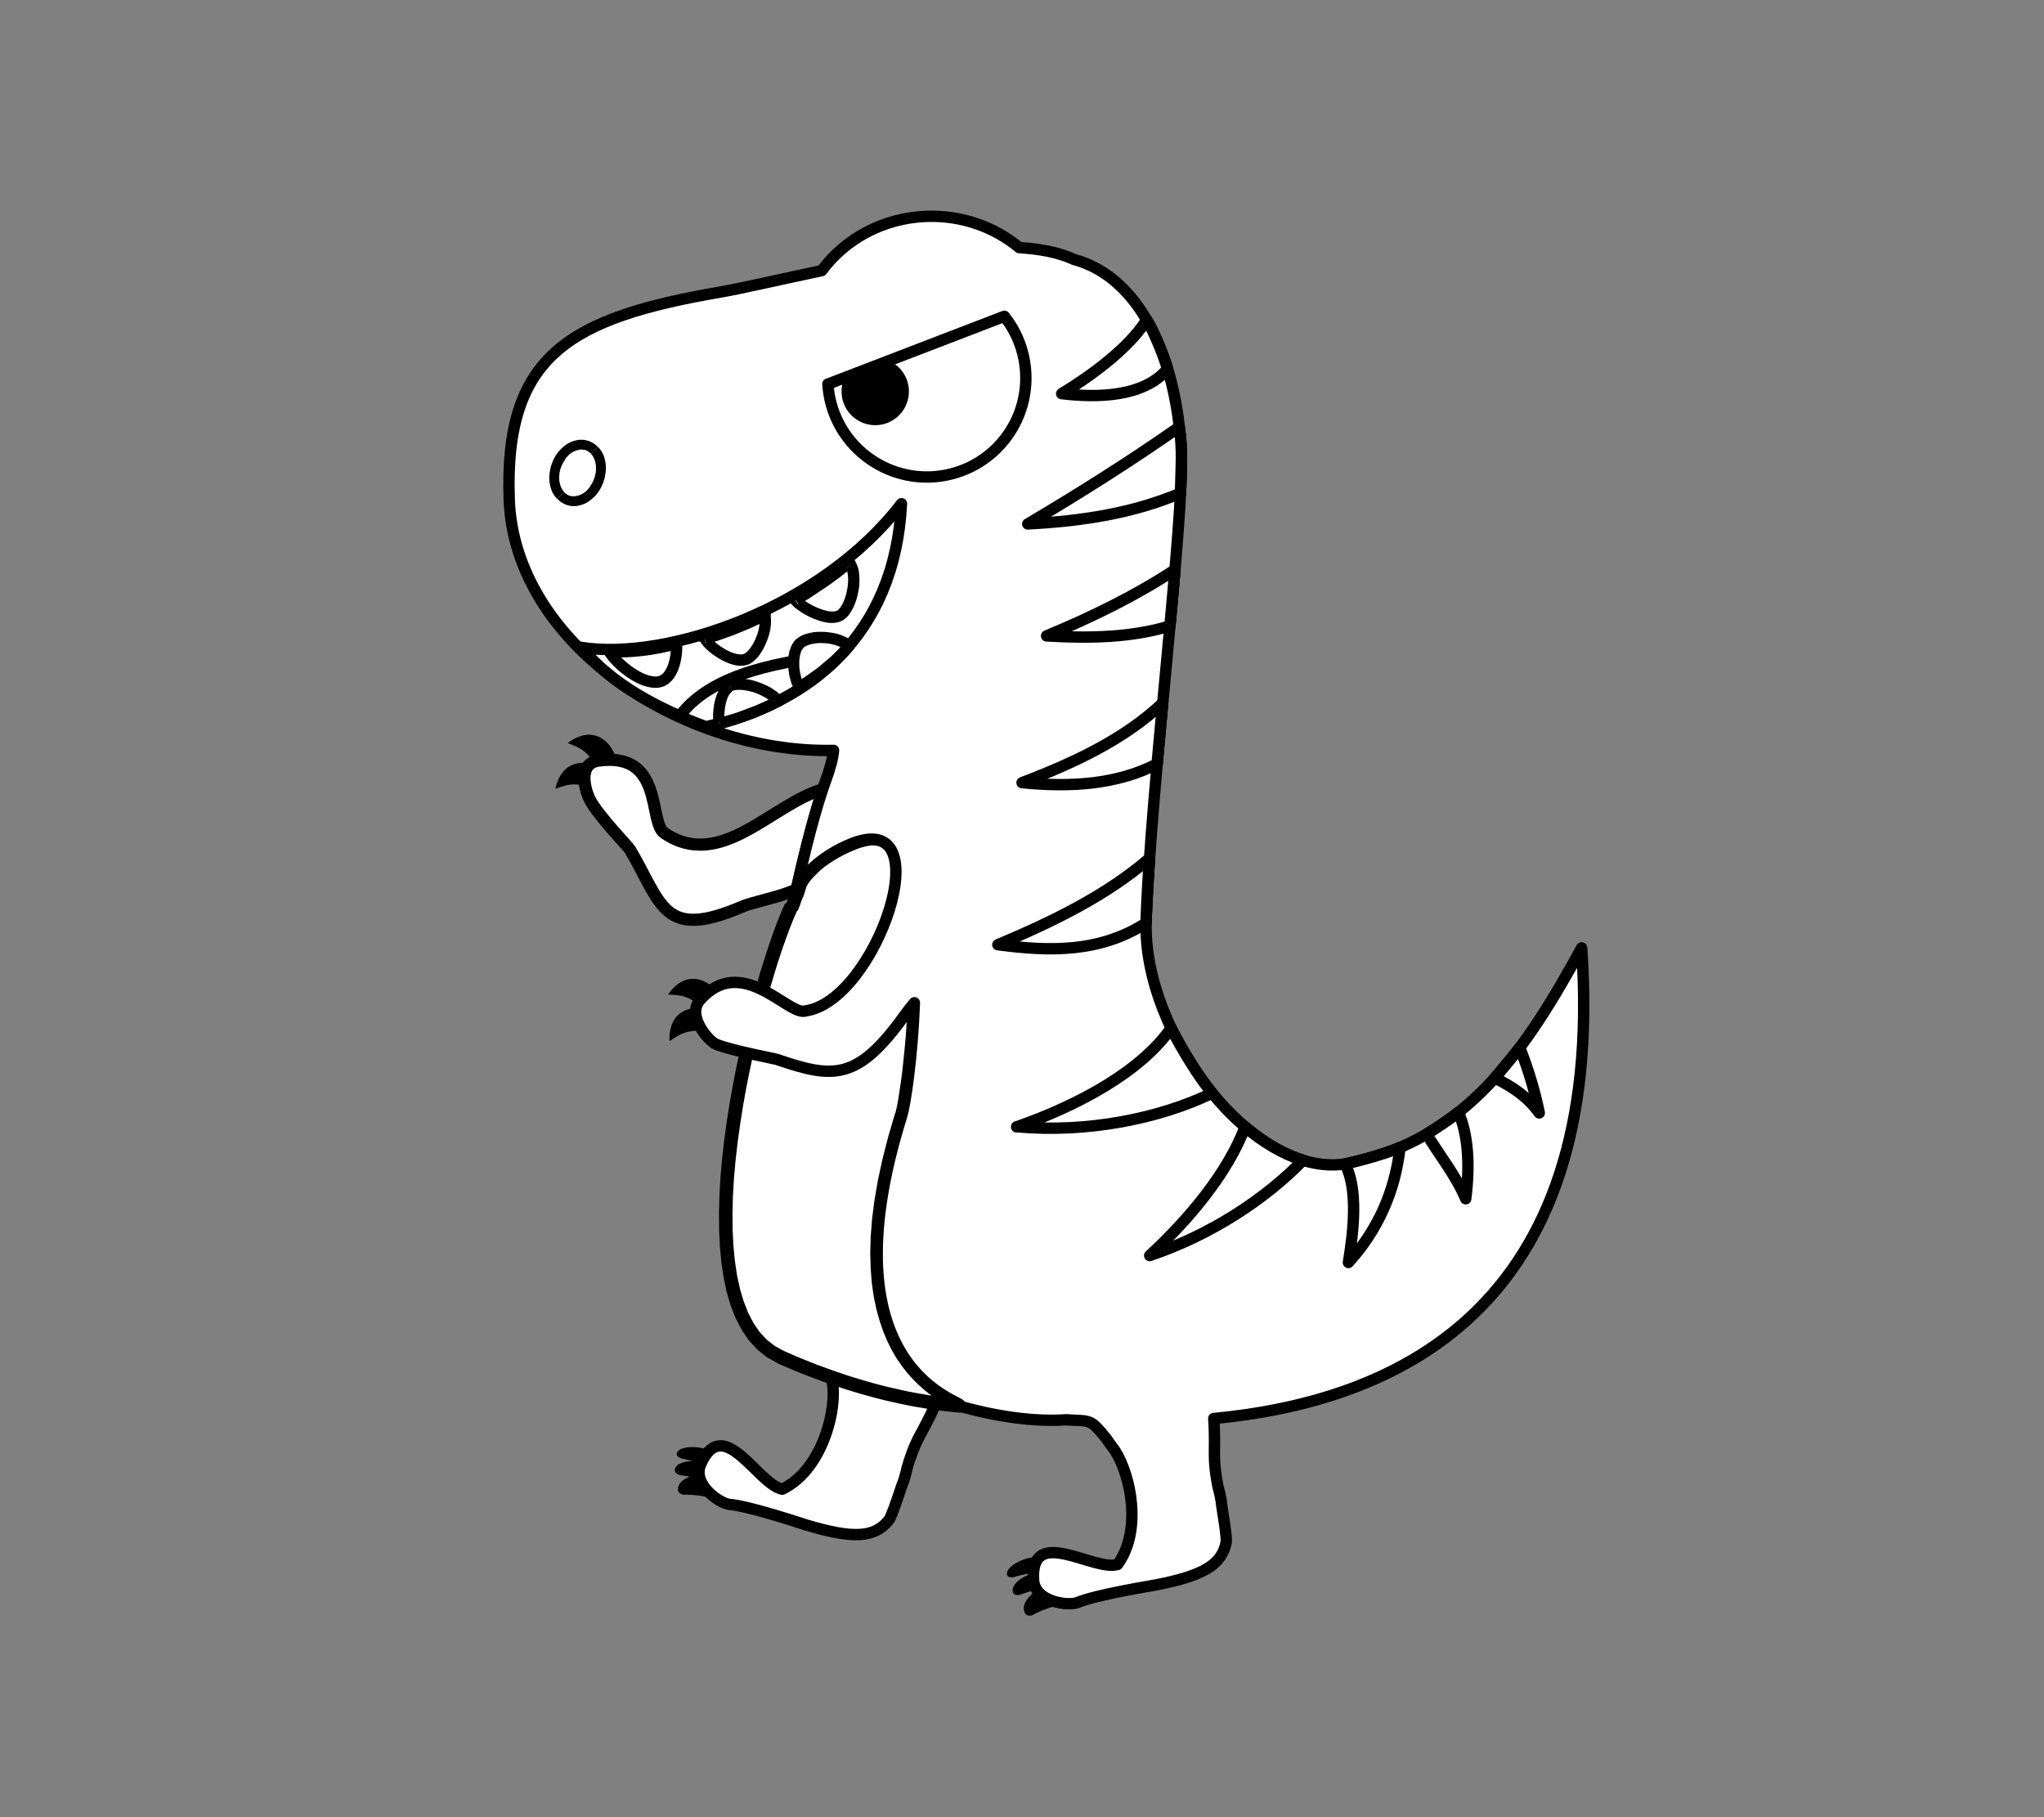 <?xml version="1.0" encoding="UTF-8" standalone="no"?>
<!-- Creator: CorelDRAW 2018 (64 位元) -->

<svg
   xmlns:dc="http://purl.org/dc/elements/1.1/"
   xmlns:cc="http://creativecommons.org/ns#"
   xmlns:rdf="http://www.w3.org/1999/02/22-rdf-syntax-ns#"
   xmlns:svg="http://www.w3.org/2000/svg"
   xmlns="http://www.w3.org/2000/svg"
   xmlns:sodipodi="http://sodipodi.sourceforge.net/DTD/sodipodi-0.dtd"
   xmlns:inkscape="http://www.inkscape.org/namespaces/inkscape"
   xml:space="preserve"
   width="180mm"
   height="160mm"
   version="1.1"
   style="shape-rendering:geometricPrecision; text-rendering:geometricPrecision; image-rendering:optimizeQuality; fill-rule:evenodd; clip-rule:evenodd"
   viewBox="0 0 18000 16000"
   id="svg31"
   sodipodi:docname="45a.svg"
   inkscape:version="0.92.4 (5da689c313, 2019-01-14)"><rect x="0" y="0" width="18000" height="16000" fill="#808080" stroke="none"/><sodipodi:namedview
   pagecolor="#ffffff"
   bordercolor="#666666"
   borderopacity="1"
   objecttolerance="10"
   gridtolerance="10"
   guidetolerance="10"
   inkscape:pageopacity="0"
   inkscape:pageshadow="2"
   inkscape:window-width="1920"
   inkscape:window-height="1001"
   id="namedview33"
   showgrid="false"
   inkscape:zoom="0.54844685"
   inkscape:cx="259.32459"
   inkscape:cy="188.61064"
   inkscape:window-x="-9"
   inkscape:window-y="-9"
   inkscape:window-maximized="1"
   inkscape:current-layer="svg31" />
 <defs
   id="defs4">
  <style
   type="text/css"
   id="style2">
   <![CDATA[
    .str4 {stroke:black;stroke-width:100.03;stroke-linecap:round;stroke-linejoin:round;stroke-miterlimit:22.926}
    .str0 {stroke:black;stroke-width:100.04;stroke-linecap:round;stroke-linejoin:round;stroke-miterlimit:22.926}
    .str1 {stroke:black;stroke-width:100.04;stroke-linecap:round;stroke-linejoin:round;stroke-miterlimit:22.926}
    .str5 {stroke:black;stroke-width:100.04;stroke-linecap:round;stroke-linejoin:round;stroke-miterlimit:22.926}
    .str6 {stroke:black;stroke-width:100.04;stroke-linecap:round;stroke-linejoin:round;stroke-miterlimit:22.926}
    .str2 {stroke:black;stroke-width:100.67;stroke-linecap:round;stroke-linejoin:round;stroke-miterlimit:22.926}
    .str3 {stroke:black;stroke-width:95.64;stroke-linecap:round;stroke-linejoin:round;stroke-miterlimit:22.926}
    .fil0 {fill:none;fill-rule:nonzero}
    .fil2 {fill:black}
    .fil1 {fill:white;fill-rule:nonzero}
   ]]>
  </style>
 
  
  
  
  
  
  
  
  
  
  
  
  
  
  
  
  
  
  
 </defs>
 
<path
   style="clip-rule:evenodd;fill:#ffffff;fill-rule:nonzero;stroke:#000000;stroke-width:107.06;stroke-linecap:round;stroke-linejoin:round;stroke-miterlimit:22.926;image-rendering:optimizeQuality;shape-rendering:geometricPrecision;text-rendering:geometricPrecision"
   inkscape:connector-curvature="0"
   d="m 7255.5,6947.033 c -452.999,124 -907,728 -1406,387 -141,-97 -1,-716 -578,-637 -192,26 -115,270 -78,342 74,145 340,415 356,444 281,478 289,801 990.001,498 86,-37 359,-90 477,-152 84,-377 170,-687 238,-881 z"
   class="fil0 str0"
   id="path7" /><path
   id="path9"
   class="fil1"
   d="m 4999.5,6542.033 c 217,-164 386,-24 431,151 -46,-6 -99,-5 -159,3 -17,2 -32,6 -45,12 -11,-16 -23,-31 -36,-47 -62,-72 -112,-86 -191,-119 z"
   inkscape:connector-curvature="0"
   style="clip-rule:evenodd;fill:#000000;fill-rule:evenodd;stroke-width:1;image-rendering:optimizeQuality;shape-rendering:geometricPrecision;text-rendering:geometricPrecision" /><path
   id="path11"
   class="fil1"
   d="m 4890.5,6945.033 c 44,-200 180,-251 307,-220 -55,43 -57,123 -43,194 -13,-3 -27,-6 -41,-8 -94,-14 -142,7 -223,34 z"
   inkscape:connector-curvature="0"
   style="clip-rule:evenodd;fill:#000000;fill-rule:evenodd;stroke-width:1;image-rendering:optimizeQuality;shape-rendering:geometricPrecision;text-rendering:geometricPrecision" /><path
   style="clip-rule:evenodd;fill:#000000;fill-rule:evenodd;stroke-width:1;image-rendering:optimizeQuality;shape-rendering:geometricPrecision;text-rendering:geometricPrecision"
   inkscape:connector-curvature="0"
   d="m 5883.5,8756.033 c 155,-223 359,-142 457,10 -45,9 -95,26 -150,52 -15,7 -28,16 -39,25 -15,-12 -31,-23 -48,-33 -82,-49 -134,-47 -219,-54 z"
   class="fil1"
   id="path14" /><path
   style="clip-rule:evenodd;fill:#000000;fill-rule:evenodd;stroke-width:1;image-rendering:optimizeQuality;shape-rendering:geometricPrecision;text-rendering:geometricPrecision"
   inkscape:connector-curvature="0"
   d="m 5895.5,9166.033 c -8,-205 110,-289 242,-290 -42,56 -24,134 7,199 -14,0 -28,1 -42,3 -95,10 -135,43 -207,89 z"
   class="fil1"
   id="path16" /><path
   id="path18"
   class="fil1"
   d="m 6157.5,12987.034 c -60,2 -117,22 -156,57 -27,24 -64,103 19,117 53,-3 236,5 359,74 h 5 c -83,-32 -211,-132.001 -227,-248 z"
   inkscape:connector-curvature="0"
   style="clip-rule:evenodd;fill:#000000;fill-rule:evenodd;stroke-width:1;image-rendering:optimizeQuality;shape-rendering:geometricPrecision;text-rendering:geometricPrecision" /><path
   id="path20"
   class="fil1"
   d="m 6249.5,12771.034 c -84,-34 -180,-39 -245,-16 -32,11 -84,59 -2,87 29,5 96,21 170,46 24,-54.001 50,-92.001 77,-117 z"
   inkscape:connector-curvature="0"
   style="clip-rule:evenodd;fill:#000000;fill-rule:evenodd;stroke-width:1;image-rendering:optimizeQuality;shape-rendering:geometricPrecision;text-rendering:geometricPrecision" /><path
   id="path22"
   class="fil1"
   d="m 6178.5,12875.034 c -75,-18 -151,-11 -201,17 -28,16 -68,74 13,97 30,3 99,14 175,35 -14,-42 -16,-86 4,-131 3,-6.001 6,-12 8,-18 z"
   inkscape:connector-curvature="0"
   style="clip-rule:evenodd;fill:#000000;fill-rule:evenodd;stroke-width:1;image-rendering:optimizeQuality;shape-rendering:geometricPrecision;text-rendering:geometricPrecision" /><path
   style="clip-rule:evenodd;fill:#ffffff;fill-rule:nonzero;stroke:#000000;stroke-width:100.03;stroke-linecap:round;stroke-linejoin:round;stroke-miterlimit:22.926;image-rendering:optimizeQuality;shape-rendering:geometricPrecision;text-rendering:geometricPrecision"
   inkscape:connector-curvature="0"
   d="m 7317.501,12087.033 c 5,42 11,83.001 18,124.001 23,262 -115,740 -446,901 -218,-43 -520.001,-671 -719.001,-219 -77,175 166,345 254.001,353 178,15 647,173 681,183 404,120 594,113 720,-43 v 0 c 24,-22 101,-262 115,-302.001 19,-44.999 35,-98.999 49,-163.999 25,-84 57,-182 115,-288 73,-134 121,-233 150,-311 -329,-108 -668,-258.001 -994,-439 23,64 43,134 57,204.999 z"
   class="fil0 str1"
   id="path25" /><path
   id="path27"
   class="fil0 str2"
   d="m 7940.501,9824.033 c -708,2259.001 558,2509.001 517,2552.001 -492,-41 -1031,-183 -1583,-428 -980.001,-436.001 -218,-3294.001 93,-3961.001 18,-39 50,-121 73,-186 42,-117 220,-273 450,-368 166,-68 289,-74 375,47 337,473 143,2126 74,2345 z"
   inkscape:connector-curvature="0"
   style="clip-rule:evenodd;fill:#ffffff;fill-rule:nonzero;stroke:#000000;stroke-width:20;stroke-linecap:round;stroke-linejoin:round;stroke-miterlimit:22.926;image-rendering:optimizeQuality;shape-rendering:geometricPrecision;text-rendering:geometricPrecision" /><path
   id="_1"
   class="fil2 str2"
   d="m 8453.501,12426.034 8,-100.001 -41,15 -6,57 7,8 -9,-4.999 -18,-10 -25,-13 -30,-16.001 -34,-19.999 -38,-23 -41,-27.001 -44,-32 -45,-36.999 -47,-42 -47,-47 -47,-53 -46,-59 -45,-65.001 -42,-72 -40,-78.999 -36,-86.001 -32,-93.999 -28,-101.001 -23,-108.999 -17,-118.001 -10,-127 -4,-135.999 4,-145.001 12,-155 21,-164 30,-175 40,-185 50,-196 61,-208 96,30 -60,204 -49,193 -39,181 -29,171.001 -20,159.999 -12,150 -4,140 3,130.001 10,121 16,112 21,102.999 26,95 30,87 34,80 37,73.001 39,66 41,60 42,53.999 43,48 43,43 42,38 41,33.001 40,29 38,24.999 35,21 32,18.001 28,15 24,12.999 20,11 18,11 21,20.001 -6,66 -41,14.999 z m 41,-15 c -19,20 -51,20.999 -71,2 -20,-19 -21,-51 -2.001,-71 z m -1640,-417 41,-92.001 v 0 l 51,23 51,22 51,21 51,21 51,20.001 51,19.999 51,19 51,18.001 50,17.999 50,17 50,17 50,16.001 50,15 50,15 49,13.999 49,14 49,13 49,12.001 49,12 49,11 48,11 48,10 48,9 48,8.999 47,8.001 47,8 47,7 47,6 46,6 46,5 46,4.999 46,4 -8,100.001 -47,-4 -47,-5.001 -47,-4.999 -48,-6 -48,-7 -48,-7.001 -48,-7.999 -49,-8 -49,-9 -49,-10 -49,-10.001 -49,-10.999 -50,-11 -50,-12.001 -50,-12.999 -50,-13 -50,-14.001 -50,-13.999 -51,-15 -51,-16 -51,-16.001 -51,-17 -51,-17 -51,-17.999 -51,-19 -52.001,-19 -51.999,-20.001 -52,-20 -52,-21 -52,-21.999 -52,-22.001 -52,-23 z m 68,-4028.001 91,42 v 0 l -30,67 -32,80 -34,91 -36,101 -37,111 -37,120 -38,127 -37,134 -37,140 -36,146 -35,150 -33,153 -31,156 -28,158 -25,159 -22,159 -18,158 -14,157 -9.001,154 -4,151 1.001,146 7,141.001 13,134.999 19,128.001 26,119.999 33,111.001 40,101.999 47,91 55,80.001 63,68 71,55.999 79,44 -41,92.001 -94,-52.001 -83,-65.999 -73,-79 -62,-91 -53,-101 -44,-111.001 -35,-119 -27,-127 -20,-134 -13,-140 -7,-145 -1,-150 3.999,-154 9.001,-157 14,-159 18,-161 22,-161 25,-161 28,-160 31,-158 33,-155 35,-152 36,-147 37,-142 38,-136 38,-129 38,-121 37,-113 36,-103 35,-93 33,-82 31,-71 z m 71,-182 95,34 v 0 l -2.001,6 -2,6 -2,6 -2,6 -2.001,6 -2,7 -2,7 -2,7 -2,7 -3,7 -3,7 -3,7 -3,7 -3,7 -3,7 -3,6 -2,6 -2,6 -2,6 -2,6 -2,6 -2,6 -2,6 -2,6 -2,5 -2,5 -2,5 -1.999,5 -2,5 -2,5 -2,4 -2,4 -91,-42 2,-3 2,-4 1.999,-4 2,-4 2,-4 2,-5 2,-5 2,-5 2,-5 2,-5 2,-6 2,-6 2,-6 2,-6 2,-6 2,-6 2,-6 2,-6 2,-6 2,-6 2,-6 2,-6 2,-6 2,-6 2,-7 2,-6 2,-6 2,-6 2,-6 2,-6 2,-6 2,-6 z m 477.999,-397 38.001,93 v 0 l -21.001,9 -19.999,9 -20,9 -20,10 -19,10 -19,10 -18,10 -18,11 -18,11 -17,11 -17,11 -16,11 -16,11 -15.001,11 -14.999,12 -14,12 -14,12 -13,12 -12,12 -12,12 -11.001,11 -10.999,11 -10,11 -9,11 -9,11 -8,11 -7,10 -6,10 -6,10 -5,9 -4,9 -3,9 -95,-34 5,-14 6,-14 7,-14 8,-13 8,-13 9,-13 10,-13 10,-13 11,-13 12,-13 12,-13 13,-13 14,-13 13.999,-13 15,-13 15.001,-13 16,-13 16,-13 17,-13 17,-13 18,-12 18,-12 19,-12 19,-12 20,-12 20,-11 20,-11 21,-11 21,-10 22,-10 22,-10 22,-9 v 0 z m 436.001,64 -82,58 v 0 l -7,-9 -7,-8 -7,-8 -7,-7 -7,-6 -7,-6 -7,-5 -7,-5 -7,-4 -7,-4 -8,-3 -8,-3 -8,-2 -8,-2 -9,-1 -9,-1 -9,-1 h -10 -10 l -11,1 -11,1 -11,2 -12,2 -12,3 -12,3 -13,3 -13,4 -13,4 -14,5 -14,5 -14,6 -15,6 -38,-93 16,-7 16,-6 16,-6 16,-5 15,-5 15,-5 15,-4 15,-4 15,-3 15,-3 15,-2 15,-2 15,-1 h 14 14 l 14,1 14,2 14,2 14,3 14,4 13,4 13,5 13,6 13,7 12,8 12,8 12,9 11,10 11,11 10,11 10,12 10,13 z m 81,2389 -96,-30 v 0 l 6,-22 7,-31 8,-39 8,-46 8,-53 9,-59 9,-64 9,-70 8,-74 8,-78 8,-82 7,-85 6,-88 5,-90 4,-91 3,-93 2,-93 1,-94 -1,-93 -2,-93 -4,-91 -5,-89 -7,-87 -9,-84 -11,-81 -14,-77 -16,-73 -18,-68 -21,-63 -23,-57 -25,-50 -27,-43 82,-58 33,52 29,58 26,64 22,68 19,73 17,77 14,81 12,84 10,87 8,90 6,92 4,93 2,94 1,95 -1,95 -2,95 -3,94 -5,93 -5,91 -6,89 -7,86 -8,83 -8,79 -8,75 -9,71 -9,66 -9,60 -9,54 -8,48 -8,41 -8,34 -8,28 z"
   inkscape:connector-curvature="0"
   style="clip-rule:evenodd;fill:#000000;fill-rule:nonzero;stroke:#000000;stroke-width:20;stroke-linecap:round;stroke-linejoin:round;stroke-miterlimit:22.926;image-rendering:optimizeQuality;shape-rendering:geometricPrecision;text-rendering:geometricPrecision" /><path
   id="path32"
   class="fil0"
   d="m 5291.5,3893.032 c 90,95 86,275 -10,403 -96,128 -246,155 -337,60 -90,-95 -86,-275 10,-403 96,-128 246,-155 337,-60 z"
   inkscape:connector-curvature="0"
   style="clip-rule:evenodd;fill:#ffffff;fill-rule:nonzero;stroke-width:1;image-rendering:optimizeQuality;shape-rendering:geometricPrecision;text-rendering:geometricPrecision" /><path
   id="path34"
   class="fil2"
   d="m 5322.5,4326.033 -80,-60 v 0 l 8,-10 7,-11 7,-11 6,-11 6,-11 5,-12 5,-12 4,-12 4,-12 3,-12 3,-12 2,-12 2,-12 1,-12 1.001,-12 0.999,-12 v -12 -11 l -0.999,-11 -1.001,-11 -2,-11 -2,-11 -3,-10 -3,-10 -3,-10 -3.999,-9 -4.001,-9 -5,-9 -5,-8 -5,-8 -6,-7 -6,-7 72,-69 10,11 9,12 9.001,12 7.999,13 7,13 7,14 6.001,14 4.999,14 4,15 4,15 3,15 2,15 2,15 1.001,15 1,16 v 16 l -1,16 -1.001,16 -2,16 -3,16 -3,16 -4,16 -4,16 -5,15 -6,15 -6,15 -7,15 -7,15 -8,15 -9,14 -9,14 z m -413,65 72,-69 v 0 l 6,6 7,6 7,5 7,5 7,4 7,4 7,3 8,3 8,2 8,2 8,1 8,1 h 8 8 l 9,-1 9,-1 9,-2 9,-2 9,-3 9,-3 9,-4 9,-4 9,-5 9,-6 9,-6 9,-7 9,-7 9,-8 8,-8 8,-9 8,-10 8,-10 80,60 -10,13 -11,13 -11,12 -12,11 -12,11 -12,10 -12,9 -13,9 -13,8 -13,7 -13,7 -14,6 -14,5 -14,4 -14,4 -14,3 -14,2 -14,1 h -14 -14 l -14,-1 -14,-2 -14,-3 -14,-4 -14,-5 -13,-6 -13,-6 -13,-7 -12,-8 -12,-9 -11,-10 -11,-11 z m 6,-467 80,60 v 0 l -8,10 -7,11 -7,11 -6,11 -6,11 -5,12 -5,12 -4,12 -4,12 -3,12 -3,12 -2,12 -2,12 -1,12 -0.999,12 -1.001,12 v 12 11 l 1.001,11 0.999,11 2,11 2,11 3,10 3,10 3,10 4,9 4,9 5,9 5,8 5,8 6,7 6,7 -72,69 -10,-11 -9,-12 -9,-12 -8,-13 -7,-13 -7,-14 -6,-14 -5,-14 -4,-15 -4,-15 -3,-15 -2,-15 -2,-15 -0.999,-15 -1.001,-16 v -16 l 1.001,-16 0.999,-16 2,-16 3,-16 3,-16 4,-16 4,-16 5,-15 6,-15 6,-15 7,-15 7,-15 8,-15 9,-14 9,-14 z m 413,-65 -72,69 v 0 l -6,-6 -7,-6 -7,-5 -7,-5 -7,-4 -7,-4 -7,-3 -8,-3 -8,-2 -8,-2 -8,-1 -8,-1 h -8 -8 l -9,1 -9,1 -9,2 -9,2 -9,3 -9,3 -9,4 -9,4 -9,5 -9,6 -9,6 -9,7 -9,7 -9,8 -8,8 -8,9 -8,10 -8,10 -80,-60 10,-13 11,-13 11,-12 12,-11 12,-11 12,-10 12,-9 13,-9 13,-8 13,-7 13,-7 14,-6 14,-5 14,-4 14,-4 14,-3 14,-2 14,-1 h 14 14 l 14,1 14,2 14,3 14,4 14,5 13,6 13,6 13,7 12,8 12,9 11,10 11,11 z"
   inkscape:connector-curvature="0"
   style="clip-rule:evenodd;fill:#000000;fill-rule:nonzero;stroke-width:1;image-rendering:optimizeQuality;shape-rendering:geometricPrecision;text-rendering:geometricPrecision" /><path
   style="clip-rule:evenodd;fill:#ffffff;fill-rule:nonzero;stroke:#000000;stroke-width:100.03;stroke-linecap:round;stroke-linejoin:round;stroke-miterlimit:22.926;image-rendering:optimizeQuality;shape-rendering:geometricPrecision;text-rendering:geometricPrecision"
   inkscape:connector-curvature="0"
   d="m 7290.501,3381.032 c 15,242 130,476 337,636 381,295 929,226 1224,-155 251,-324 238,-770 -7,-1077 l -1554,597 z"
   class="fil0 str1"
   id="path38" /><path
   style="clip-rule:evenodd;fill:#000000;fill-rule:evenodd;stroke-width:1;image-rendering:optimizeQuality;shape-rendering:geometricPrecision;text-rendering:geometricPrecision"
   inkscape:connector-curvature="0"
   d="m 7825.501,3175.032 c 41,18 79,45 109,81 106,125 89,313 -36,418 -125,106 -313,89 -418,-36 -76,-91 -89,-214 -43,-315 l 388,-149 z"
   class="fil1"
   id="path40" /><path
   style="clip-rule:evenodd;fill:#ffffff;fill-rule:nonzero;stroke:#000000;stroke-width:100.03;stroke-linecap:round;stroke-linejoin:round;stroke-miterlimit:22.926;image-rendering:optimizeQuality;shape-rendering:geometricPrecision;text-rendering:geometricPrecision"
   inkscape:connector-curvature="0"
   d="m 5117.5,5700.033 c 759,121 2118.001,-347 2821.001,-1265 -57,1158 -807,1756 -1721.001,1962 -424,-157 -828,-370 -1100,-698 z"
   class="fil0 str1"
   id="path42" /><path
   style="clip-rule:evenodd;fill:#ffffff;fill-rule:nonzero;stroke:#000000;stroke-width:100.03;stroke-linecap:round;stroke-linejoin:round;stroke-miterlimit:22.926;image-rendering:optimizeQuality;shape-rendering:geometricPrecision;text-rendering:geometricPrecision"
   inkscape:connector-curvature="0"
   d="m 5984.5,6305.033 c 242,-321 719.001,-469 1423.001,-540 -310,325 -729,529 -1190.001,634 -79,-29 -156,-60 -233,-93 z"
   class="fil0 str1"
   id="path44" /><path
   style="clip-rule:evenodd;fill:#ffffff;fill-rule:nonzero;stroke:#000000;stroke-width:100.03;stroke-linecap:round;stroke-linejoin:round;stroke-miterlimit:22.926;image-rendering:optimizeQuality;shape-rendering:geometricPrecision;text-rendering:geometricPrecision"
   inkscape:connector-curvature="0"
   d="m 5365.5,5737.033 c 70,116 291,293 436,267 124,-23 163,-214 156,-337 -197,54 -396,79 -592,70 z"
   class="fil0 str1"
   id="path46" /><path
   id="path48"
   class="fil0"
   d="m 7477.501,5687.033 c -100,-89 -338,-101 -429,-26 -87,71 -68,302 -6,391 163,-105 308,-217 434,-365 z"
   inkscape:connector-curvature="0"
   style="clip-rule:evenodd;fill:#ffffff;fill-rule:nonzero;stroke-width:1;image-rendering:optimizeQuality;shape-rendering:geometricPrecision;text-rendering:geometricPrecision" /><path
   id="path50"
   class="fil2"
   d="m 7080.501,5700.033 -63,-77 v 0 l 12,-9 13,-8 13,-7 14,-7 14,-6 15,-5 14.999,-4 16.001,-4 15.999,-3 16.001,-3 16,-2 17,-1 17,-1 h 17 17 l 17,1 17,1 17,2 17,2 17,3 17,3 17,4 15.999,4 16.001,5 16,6 15,6 15,7 15,7 13.999,8 14.001,9 13,9 12,10 -66,75 -7,-6 -8,-6 -9,-6 -10,-5 -10,-5 -11,-5 -12,-5 -12,-4 -13,-4 -13,-4 -13,-3 -14,-3 -14,-2 -14,-2 -14,-1 -14,-1 -14,-1 h -14 -14 l -14.001,1 -12.999,1 -13,2 -12.001,2 -11.999,2 -11,3 -11.001,3 -9.999,3 -9.001,4 -8.999,4 -8.001,4 -6.999,4 -6,4 v 0 z m 0,0 c -21,18 -53,14 -70,-7 -17,-21 -14,-53 7,-70 z m -64,310 54,84 -68,-13 -7,-11 -7,-12 -6,-12 -6,-13 -5,-13 -5,-14 -4,-14 -4,-15 -4,-15 -3,-15 -3,-15 -2,-16 -2,-16 -2,-16 -1.001,-16 -0.999,-16 v -16 -16 l 0.999,-16 1.001,-16 2,-16 3,-15 3,-15 4,-15 5,-15 5,-14 6,-14 7,-13 8,-13 9,-12 10,-12 12,-11 63,77 -4,4 -4,5 -4,5 -4,6 -4,7 -4,8 -3,9 -3,10 -3,10 -2,11 -2,11 -2,12 -1,12 -1.001,13 v 13 13 13 l 1.001,13 1,13 2,13 2,13 2,13 3,12 3,12 3,11 3,11 4,10 4,10 4,9 4,8 4,7 4,6 -68,-13 z m 68,13 c 16,23 11,54 -12,70 -23,16 -54,10 -70,-12 z m 360,-299 66,-75 5,70 -12,14 -12,14 -13,14 -13,14 -13.001,13 -12.999,13 -13,13 -13,13 -13,13 -13,12 -13,12 -14,12 -14.001,12 -13.999,12 -14,12 -14,12 -14,11 -14,11 -14,11 -14,11 -14.001,11 -15,11 -14.999,11 -15,11 -15,11 -15,10 -15,10 -15,10 -15,10 -15,10 -15,10 -15,10 -54,-84 15,-10 15,-10 15,-10 15,-10 14.999,-10 14.001,-10 14,-10 13.999,-10 14.001,-10 14,-10 14,-10 14,-10 13.999,-11 14.001,-11 13,-11 13,-11 12.999,-11 13.001,-11 13,-11 13,-11 13,-11 13,-12 13,-12 12,-12 12,-12 12,-12 12,-12 12,-13 12,-13 12,-13 12,-13 11,-13 5,70 z m -5,-70 c 18,-21 48.999,-24 70,-6 21,18 24,49 6,71 z"
   inkscape:connector-curvature="0"
   style="clip-rule:evenodd;fill:#000000;fill-rule:nonzero;stroke-width:1;image-rendering:optimizeQuality;shape-rendering:geometricPrecision;text-rendering:geometricPrecision" /><path
   id="path54"
   class="fil0"
   d="m 6855.501,6173.033 c -80,-107 -327,-186 -432.001,-130 -77,41 -103,210 -91,330 183.001,-50 359.001,-116 522.001,-200 z"
   inkscape:connector-curvature="0"
   style="clip-rule:evenodd;fill:#ffffff;fill-rule:nonzero;stroke-width:1;image-rendering:optimizeQuality;shape-rendering:geometricPrecision;text-rendering:geometricPrecision" /><path
   id="path56"
   class="fil2"
   d="m 6447.5,6087.033 -47,-88 v 0 l 14,-7 15,-6 15,-4 16.001,-3 15.999,-2 16.001,-1 16,-1 h 17 l 17,1 16.999,2 17.001,2 17,3 17,3 17,4 17,5 17,5 17,6 17,6 17,7 17,7 16,7 16,8 16,8 15,9 15,9 14,10 14,10 13,10 12,11 12,11 11,12 10,13 -80,60 -6,-7 -7,-8 -8,-8 -9,-8 -10,-8 -10,-8 -11,-7 -12,-7 -12,-7 -13,-7 -13,-7 -14,-6 -14,-6 -14,-6 -14,-5 -14,-5 -15,-4 -15,-4 -14,-3 -14,-3 -14,-2 -14,-2 -13,-1 -13.001,-1 h -11.999 -12 l -11,1 -10,1 -9.001,2 -8,2 -7,3 -6,3 z m 0,0 c -24,13 -55,4 -68,-20 -13,-24 -4,-55 20.001,-68 l 47,88 z m -128,238 26,97 -63,-43 -1,-12 -1,-13 -1,-13 v -13 -13 -13 -13 l 1,-13 1,-14 1,-13 1.001,-13 2,-13 2,-13 2,-13 3,-13 3,-13 3,-13 4,-13 4,-12 4,-12 5,-12 5,-12 5,-11 6,-11 6,-11 7,-10 7,-10 8,-9 9,-9 10,-8 10,-8 11,-7 47,88 -3,2 -3,2 -3,3 -4,4 -4,4 -4,5 -4,6 -4,6 -4,7 -4,8 -3,8 -3,9 -3,9 -3,10 -3,10 -3,10 -2,11 -2,11 -2,11 -2,11 -1.001,11 -0.999,11 -1,12 -1.001,12 -1,12 v 11 11 11 11 l 1,11 1.001,11 1,10 -63,-43 z m 63,43 c 3,27 -17,52 -45,55 -27,3 -52,-17 -55,-45 l 99.001,-10 z m 433.001,-165 80,-60 -17,74 -16,8 -16,8 -16,8 -16,8 -16,8 -16,7 -16,7 -16,7 -16,7 -16,7 -16,7 -16,7 -16,7 -17,7 -17,7 -17,6 -17,6 -17,6 -17,6 -17,6 -17.001,6 -16.999,6 -17,6 -17.001,6 -17,5 -16.999,5 -17.001,5 -17,5 -17,5 -16.999,5 -17.001,5 -17,5 -26,-97 17,-5 17,-5 17,-5 17,-5 17.001,-5 16.999,-5 17,-5 17.001,-5 15.999,-5 16.001,-5 15.999,-6 16.001,-6 16,-6 16,-6 16,-6 16,-6 16,-6 16,-6 16,-6 16,-6 16,-7 16,-7 16,-7 16,-7 16,-7 15,-7 15,-7 15,-7 15,-7 15,-8 15,-8 15,-8 -17,74 z m 17,-74 c 25,-13 55,-3 67,22 13,25 3,55 -21,67 z"
   inkscape:connector-curvature="0"
   style="clip-rule:evenodd;fill:#000000;fill-rule:nonzero;stroke-width:1;image-rendering:optimizeQuality;shape-rendering:geometricPrecision;text-rendering:geometricPrecision" /><path
   id="path60"
   class="fil0"
   d="m 7493.501,4977.033 c 60,119 6,380 -98,443 -92,56 -318,-52 -392,-137 162,-95 320,-204 467.999,-326 10.001,4 17,11 22.001,20 z"
   inkscape:connector-curvature="0"
   style="clip-rule:evenodd;fill:#ffffff;fill-rule:nonzero;stroke-width:1;image-rendering:optimizeQuality;shape-rendering:geometricPrecision;text-rendering:geometricPrecision" /><path
   id="path62"
   class="fil2"
   d="m 7422.501,5463.033 -52,-85 v 0 l 6,-4 5.999,-5 6.001,-6 6,-7 6,-8 6,-9 6,-10 5.999,-11 6.001,-12 6,-12 4.999,-13 5.001,-14 5,-14 4,-14 4,-15 3,-15 3,-15 3,-15 2,-15 2,-15 1,-15 1,-15 v -15 -14 l -1,-14 -1,-13 -2,-13 -2,-12 -3,-11 -3,-10 -3,-9 -4,-8 89,-45 7,15 6,15 5,16 4,16 3,17 2,17 2,17 1,18 v 18 18 l -1,18 -1,18 -2,18 -3,18 -3,18 -4,18 -4,18 -5,18 -5,17 -6,17 -6,17 -7,16 -7,16 -8,15 -8,15 -9,14 -9,14 -10,13 -11,12 -12,11 -13,10 -13,9 v 0 z m -444,-223 50,86 12,-76 6,6 7,7 8,7 8,7 9,7 10,7 11,7 11,7 12,7 12,7 12,7 13,7 13,6 12.999,6 13,6 13.001,5 13,5 13,5 13,4 13,4 12,3 12,3 12,2 10.999,1 10.001,1 h 10 9 l 8,-1 7,-1 6,-2 5,-2 4,-2 52,85 -14,8 -15,6 -15,4 -15,3 -15,2 -15,1 h -16 l -16,-1 -16,-2 -16,-3 -16,-3 -16.001,-4 -15.999,-5 -16,-5 -16,-6 -16,-6 -16,-6 -15,-7 -15.001,-7 -15,-8 -15,-8 -13.999,-8 -14,-8 -14,-9 -13,-9 -13,-9 -12,-9 -12,-9 -11,-9 -10,-10 -10,-10 -9,-10 12,-76 z m -12,76 c -18,-21 -16,-52 5,-71 21,-18 52,-16 71,5 l -75,66 z m 526,-405 -40.001,92 52.001,-7 -14,12 -14,11 -14,11 -14,11 -14,11 -14,11 -14,11 -14,11 -15,11 -15,11 -15,11 -15,11 -15,11 -15,11 -15,10 -15.001,10 -15,10 -14.999,10 -15,10 -15,10 -15,10 -15,10 -15,10 -15,10 -15,10 -15,10 -15.001,9 -15,9 -14.999,9 -15,9 -15,9 -15,9 -50,-86 15,-9 15,-9 15,-9 15,-9 15,-9 15,-9 15,-9 15,-9 15,-9 14.999,-10 15,-10 15,-10 15.001,-10 15,-10 15,-10 13.999,-10 14.001,-10 14,-10 14,-10 14,-10 13.999,-10 14.001,-11 14,-11 14,-11 14,-11 13.999,-11 14.001,-11 14,-11 14,-11 14,-11 14,-11 14,-11 52,-7 z m -52,7 c 21,-18 53,-14 70,7 18,21 14,53 -7,70 z m 98,36 -89,45 v 0 0 0 0 0 0 0 0 0 0 0 0 0 0 0 0 0 0 0 0 0 0 0 0 0 0 0 0 0 0 0 0 0 l 40,-92 2,1 2,1 2,1 2.001,1 2,1 2,1 2,1 2.001,1 2,1 2,1 2,1 2.001,1 2,1 2,1 1,1 2,1 2.001,2 1,1 1,1 1,2 1,2 1,2 1,2 1.001,2 1,2 1,2 1,2 1,2 1,2 1,2 1,2 1.001,2 v 0 z"
   inkscape:connector-curvature="0"
   style="clip-rule:evenodd;fill:#000000;fill-rule:nonzero;stroke-width:1;image-rendering:optimizeQuality;shape-rendering:geometricPrecision;text-rendering:geometricPrecision" /><path
   id="path66"
   class="fil0"
   d="m 6737.501,5414.033 c 28,131 -67,349 -171,392 -104.001,43 -306.001,-86 -366.001,-182 181.001,-50 361.001,-121 536.001,-211 z"
   inkscape:connector-curvature="0"
   style="clip-rule:evenodd;fill:#ffffff;fill-rule:nonzero;stroke-width:1;image-rendering:optimizeQuality;shape-rendering:geometricPrecision;text-rendering:geometricPrecision" /><path
   id="path68"
   class="fil2"
   d="m 6586.501,5852.033 -39,-92 v 0 l 6,-3 5.999,-4 7.001,-5 7,-5 7,-6 7,-7 7,-8 7,-9 7,-9 7,-10 7,-11 7,-11 7,-12 6,-12 6,-13 6,-13 5,-13 5,-13 5,-13 4,-13 4,-14 3,-13 3,-13 2,-13 1.999,-13 1.001,-13 1,-12 v -12 -11 l -1,-11 -1.001,-10 -1.999,-9 98,-21 3,16 1.999,16 1.001,16 v 16 16 l -1.001,16 -1.999,16 -2,17 -3,17 -4,17 -4,17 -5,16 -5,16 -6,16 -6,16 -7,16 -7,16 -7,15 -8,15 -8,15 -9,14 -9,14 -9,13 -10,13 -10,12 -11,11 -11,11 -11,10 -12,9 -12,8 -13,7 -14,6 z m -398.001,-276 27,96 29,-75 5,7 5,7 6,8 7,8 8,8 8,8 9,8 10,8 10,8 11,8 11,8 11,8 12,8 12,8 12.001,7 11.999,7 12,6 12.001,6 11.999,6 12,5 12.001,4 11.999,4 11,3 11,3 10.001,2 10,1 8.999,1 h 8.001 8 l 7,-1 5.999,-1 5.001,-2 39,92 -15,5 -15.001,4 -14.999,2 -15,1 h -15 l -15,-1 -15.001,-2 -15,-3 -15,-4 -14.999,-4 -15,-5 -15.001,-6 -15,-6 -15,-7 -15,-7 -15,-8 -14,-8 -14,-9 -14,-9 -14,-9 -13,-9 -13,-10 -13,-10 -12,-10 -12,-10 -11,-10 -11,-11 -10,-11 -9,-11 -9,-11 -8,-11 -7,-11 29,-75 z m -29,75 c -15,-23 -7,-54 16,-69 23,-15 54,-7 69,16 z m 628.001,-247 -98,21 72,34 -17,8 -17,8 -17,8 -17,8 -17,8 -17,8 -17,8 -17,8 -17,8 -17,7 -17,7 -17,7 -17,7 -17.001,7 -16.999,7 -17,7 -17.001,7 -17,7 -16.999,6 -17.001,6 -17,6 -17,6 -17,6 -17,6 -17,6 -17,6 -17,5 -17,5 -17,5 -17,5 -17,5 -17,5 -27,-96 17,-5 17,-5 17,-5 17,-5 17,-5 17,-5 17,-5 17,-5 17,-6 17,-6 17,-6 17,-6 17,-6 17.001,-6 16.999,-6 17,-6 16.001,-7 15.999,-7 16.001,-7 16,-7 16,-7 16,-7 16,-7 16,-7 16,-7 16,-8 16,-8 16,-8 16,-8 16,-8 16,-8 16,-8 72,34 z m -72,-34 c 25,-13 55,-3 67,22 13,25 3,55 -22,67 z"
   inkscape:connector-curvature="0"
   style="clip-rule:evenodd;fill:#000000;fill-rule:nonzero;stroke-width:1;image-rendering:optimizeQuality;shape-rendering:geometricPrecision;text-rendering:geometricPrecision" /><path
   style="clip-rule:evenodd;fill:#ffffff;fill-rule:nonzero;stroke:#000000;stroke-width:100.03;stroke-linecap:round;stroke-linejoin:round;stroke-miterlimit:22.926;image-rendering:optimizeQuality;shape-rendering:geometricPrecision;text-rendering:geometricPrecision"
   inkscape:connector-curvature="0"
   d="m 8952.501,9922.033 c 531,-185 1091,-482 1360,-869 91,179 237,421 362,572 -467,225 -1098,351 -1722,296 z"
   class="fil0 str1"
   id="path72" /><path
   style="clip-rule:evenodd;fill:#ffffff;fill-rule:nonzero;stroke:#000000;stroke-width:100.03;stroke-linecap:round;stroke-linejoin:round;stroke-miterlimit:22.926;image-rendering:optimizeQuality;shape-rendering:geometricPrecision;text-rendering:geometricPrecision"
   inkscape:connector-curvature="0"
   d="m 8787.501,8318.033 c 489,-205 959,-436 1335,-760 -14,199 -24,386 -30,551 0,6 0,12 0,18 -408,263 -854,251 -1304,191 z"
   class="fil0 str1"
   id="path74" /><path
   style="clip-rule:evenodd;fill:#ffffff;fill-rule:nonzero;stroke:#000000;stroke-width:100.03;stroke-linecap:round;stroke-linejoin:round;stroke-miterlimit:22.926;image-rendering:optimizeQuality;shape-rendering:geometricPrecision;text-rendering:geometricPrecision"
   inkscape:connector-curvature="0"
   d="m 9000.501,6891.033 c 467,-177 905,-386 1238,-700 -17,178 -33,358 -49,535 -350,181 -759,208 -1189,165 z"
   class="fil0 str1"
   id="path76" /><path
   style="clip-rule:evenodd;fill:#ffffff;fill-rule:nonzero;stroke:#000000;stroke-width:100.03;stroke-linecap:round;stroke-linejoin:round;stroke-miterlimit:22.926;image-rendering:optimizeQuality;shape-rendering:geometricPrecision;text-rendering:geometricPrecision"
   inkscape:connector-curvature="0"
   d="m 9349.501,3466.032 c 247,-149 591,-397 748,-649 46,71 101,200 144,312 16,43 29,86 40,119 -210,253 -630,254 -931,218 z"
   class="fil0 str1"
   id="path78" /><path
   style="clip-rule:evenodd;fill:#ffffff;fill-rule:nonzero;stroke:#000000;stroke-width:100.03;stroke-linecap:round;stroke-linejoin:round;stroke-miterlimit:22.926;image-rendering:optimizeQuality;shape-rendering:geometricPrecision;text-rendering:geometricPrecision"
   inkscape:connector-curvature="0"
   d="m 9216.501,5599.033 c 401,-167 785,-355 1130,-582 -13,156 -28,322 -44,494 -331,102 -705,111 -1086,88 z"
   class="fil0 str1"
   id="path80" /><path
   style="clip-rule:evenodd;fill:#ffffff;fill-rule:nonzero;stroke:#000000;stroke-width:100.03;stroke-linecap:round;stroke-linejoin:round;stroke-miterlimit:22.926;image-rendering:optimizeQuality;shape-rendering:geometricPrecision;text-rendering:geometricPrecision"
   inkscape:connector-curvature="0"
   d="m 9051.501,4613.033 c 448,-265 899,-549 1333,-853 31,208 16,331 11,582 -410,175 -866,247 -1345,271 z"
   class="fil0 str1"
   id="path82" /><path
   style="clip-rule:evenodd;fill:#ffffff;fill-rule:nonzero;stroke:#000000;stroke-width:100.03;stroke-linecap:round;stroke-linejoin:round;stroke-miterlimit:22.926;image-rendering:optimizeQuality;shape-rendering:geometricPrecision;text-rendering:geometricPrecision"
   inkscape:connector-curvature="0"
   d="m 13554.501,9799.033 c -96,-134 -224,-226 -391,-307 50,-59 173,-205 220,-267 73,184 131,376 172,574 z"
   class="fil0 str1"
   id="path84" /><path
   style="clip-rule:evenodd;fill:#ffffff;fill-rule:nonzero;stroke:#000000;stroke-width:100.03;stroke-linecap:round;stroke-linejoin:round;stroke-miterlimit:22.926;image-rendering:optimizeQuality;shape-rendering:geometricPrecision;text-rendering:geometricPrecision"
   inkscape:connector-curvature="0"
   d="m 12907.501,10555.033 c -84,-201 -229,-380 -344,-569 83,-51 205,-132 280,-192 82,189 104,450 64,761 z"
   class="fil0 str1"
   id="path86" /><path
   style="clip-rule:evenodd;fill:#ffffff;fill-rule:nonzero;stroke:#000000;stroke-width:100.03;stroke-linecap:round;stroke-linejoin:round;stroke-miterlimit:22.926;image-rendering:optimizeQuality;shape-rendering:geometricPrecision;text-rendering:geometricPrecision"
   inkscape:connector-curvature="0"
   d="m 11874.501,11115.033 c 47,-287 85,-644 -29,-866 143,-32 359,-92 483,-145 -42,390 -201,735 -454,1012 z"
   class="fil0 str1"
   id="path88" /><path
   style="clip-rule:evenodd;fill:#ffffff;fill-rule:nonzero;stroke:#000000;stroke-width:100.03;stroke-linecap:round;stroke-linejoin:round;stroke-miterlimit:22.926;image-rendering:optimizeQuality;shape-rendering:geometricPrecision;text-rendering:geometricPrecision"
   inkscape:connector-curvature="0"
   d="m 10124.501,11055.033 c 352,-324.999 690,-733 840,-1133 162,138 336,241 510,294 -337,346 -817,660.001 -1350,839 z"
   class="fil0 str1"
   id="path90" /><ellipse
   style="clip-rule:evenodd;fill:#ffffff;fill-rule:nonzero;stroke:#000000;stroke-width:92.55;stroke-linecap:round;stroke-linejoin:round;stroke-miterlimit:22.926;image-rendering:optimizeQuality;shape-rendering:geometricPrecision;text-rendering:geometricPrecision"
   cy="4216.608"
   cx="5014.406"
   ry="195"
   rx="176"
   transform="rotate(-2.091)"
   class="fil0 str3"
   id="ellipse92" /><path
   id="path94"
   class="fil1"
   d="m 9133.501,14003.034 c -53,29 -93,74 -112,123 -13,34 -8,121 71,95 46,-27 212,-105 353,-101 l 5,-2.001 c -88,10.001 -249,-19 -317,-114 z"
   inkscape:connector-curvature="0"
   style="clip-rule:evenodd;fill:#000000;fill-rule:evenodd;stroke-width:1;image-rendering:optimizeQuality;shape-rendering:geometricPrecision;text-rendering:geometricPrecision" /><path
   id="path96"
   class="fil1"
   d="m 9154.501,13707.034 c -104,-1.001 -212,43 -266,101 -23,25 -47,91 39,78 29,-9 96,-27 173,-38 4,-69 23,-114 54,-141 z"
   inkscape:connector-curvature="0"
   style="clip-rule:evenodd;fill:#000000;fill-rule:evenodd;stroke-width:1;image-rendering:optimizeQuality;shape-rendering:geometricPrecision;text-rendering:geometricPrecision" /><path
   id="path98"
   class="fil1"
   d="m 9100.501,13853.034 c -76,19 -141,60 -172,109 -17,27 -26,98 57,79 24,-10 79,-29 144,-44 -16,-24 -26,-52 -28,-84 -1,-22 -2,-42 -1,-60 z"
   inkscape:connector-curvature="0"
   style="clip-rule:evenodd;fill:#000000;fill-rule:evenodd;stroke-width:1;image-rendering:optimizeQuality;shape-rendering:geometricPrecision;text-rendering:geometricPrecision" /><path
   style="clip-rule:evenodd;fill:#ffffff;fill-rule:nonzero;stroke:#000000;stroke-width:100.03;stroke-linecap:round;stroke-linejoin:round;stroke-miterlimit:22.926;image-rendering:optimizeQuality;shape-rendering:geometricPrecision;text-rendering:geometricPrecision"
   inkscape:connector-curvature="0"
   d="m 7082.501,8904.033 c -159,18 -558,-506 -918.001,-99 -120,136 73,361 143,390 141,57 508.001,124 537.001,134 491,167 705,191 1121,-389 25,-35 54,-72 87,-111 -17,465 -79,890 -112,996 -708,2259 558,2509 517,2552 -11,-1 -22,-2 -32,-2.999 347,99 677,146 963,127 220,14 209,-14.001 355,167 24,34.999 49,69 74,102 142,222 241,709 24,1005 -213,63 -772,-353 -739,140 13,191 307,228 389,194 165,-69 653,-147 688,-154 414,-81 579,-176 618,-373 v -1.001 c 11,-31 -32,-278 -38,-321 -4,-48 -15,-103 -33,-168 -17,-86 -34,-188 -32,-309 2,-123 0,-218 -6,-293 1551,-148 3465.001,-921 3240,-4144 -484,884 -1009,1685 -2046,1896 -824,168 -1823,-1131 -1789,-2132 42,-1218 340,-3543.001 309,-4142 -43,-834 -373,-1530 -943,-1683 -130,-61 -296,-93 -484,-105 -217,-181 -505,-286 -817,-275 -384,14 -718,201 -922.001,478 -363.999,76 -684.999,152 -890,188 -1333,229 -1908,558 -1862,1828 46,1269 1522,2237 2856.001,2208 -5,67 -29,157 -73,277 -76,208 -179,587 -275,1046 16,-40 35,-89 50,-131 42,-117 220,-273 450,-368 816,-335 220,1402 -409,1471 z"
   class="fil0 str1"
   id="path102" /><path
   id="path104"
   class="fil0"
   d="m 5235.5,3964.032 c 78,82 74,238 -8,348 -83,110 -213,134 -291,52 -78,-82 -74,-238 8,-348 83,-110 213,-134 291,-52 z"
   inkscape:connector-curvature="0"
   style="clip-rule:evenodd;fill:#ffffff;fill-rule:nonzero;stroke-width:1;image-rendering:optimizeQuality;shape-rendering:geometricPrecision;text-rendering:geometricPrecision" /><path
   id="path106"
   class="fil2"
   d="m 5262.5,4338.033 -69,-52 v 0 l 6,-9 6,-9 6,-9 5,-10 5,-10 5,-10 4,-10 4,-10 3,-10 3,-10 2,-10 2,-10 2,-10 1,-10 1,-10 v -10 -10 -10 l -1,-10 -1,-10 -2,-9 -2,-9 -2,-9 -3,-9 -3,-8 -3,-8 -4,-8 -4,-7 -4,-7 -5,-7 -5,-6 -5,-6 63,-60 9,10 8,10 8,11 7,11 6,11 6,12 5,12 4,12 4,13 3,13 3,13 2,13 2,13 1,13 v 13 13 l -1,14 -1,14 -2,14 -2,14 -3,14 -3,14 -4,13 -4,13 -5,13 -5,13 -6,13 -6,13 -7,13 -7,12 -8,12 -9,12 z m -357,56 63,-60 v 0 l 6,6 6,5 6,4 6,4 6,4 6,3 6,3 6,2 7,2 7,1 7,1 7,1 h 7 7 l 7,-1 7,-1 8,-2 8,-2 8,-2 8,-3 8,-3 8,-4 8,-4 8,-5 8,-5 8,-6 8,-6 7,-7 7,-7 7,-8 7,-8 7,-9 69,52 -9,11 -9,11 -10,10 -10,10 -10,9 -10,9 -11,8 -11,8 -11,7 -11,6 -12,6 -12,5 -12,4 -12,4 -12,3 -12,3 -12,2 -12,1 h -12 -12 l -12,-1 -12,-2 -12,-3 -12,-3 -12,-4 -11,-5 -11,-6 -11,-6 -11,-7 -10,-8 -10,-9 -9,-9 z m 5,-404 69,52 v 0 l -6,9 -6,9 -6,9 -5,10 -5,10 -5,10 -4,10 -4,10 -3,10 -3,10 -2,10 -2,10 -2,10 -0.999,10 -1.001,10 v 10 10 10 l 1.001,10 0.999,10 2,9 2,9 2,9 3,9 3,8 3,8 4,8 4,7 4,7 5,7 5,6 5,6 -63,60 -9,-10 -8,-10 -8,-11 -7,-11 -6,-11 -6,-12 -5,-12 -4,-12 -4,-13 -3,-13 -3,-13 -2,-13 -2,-13 -1,-13 v -13 -14 l 1,-14 1,-14 2,-14 2,-14 3,-14 3,-14 4,-13 4,-13 5,-13 5,-13 6,-13 6,-13 7,-13 7,-12 8,-12 9,-12 z m 357,-56 -63,60 v 0 l -6,-6 -6,-5 -6,-4 -6,-4 -6,-4 -6,-3 -6,-3 -6,-2 -7,-2 -7,-1 -7,-1 -7,-1 h -7 -7 l -7,1 -7,1 -8,2 -8,2 -8,2 -8,3 -8,3 -8,4 -8,4 -8,5 -8,5 -8,6 -8,6 -7,7 -7,7 -7,8 -7,8 -7,9 -69,-52 9,-11 9,-11 10,-10 10,-10 10,-9 10,-9 11,-8 11,-8 11,-7 11,-6 12,-6 12,-5 12,-4 12,-4 12,-3 12,-3 12,-2 12,-1 h 12 12 l 12,1 12,2 12,3 12,3 12,4 11,5 11,6 11,6 11,7 10,8 10,9 9,9 z"
   inkscape:connector-curvature="0"
   style="clip-rule:evenodd;fill:#000000;fill-rule:nonzero;stroke-width:1;image-rendering:optimizeQuality;shape-rendering:geometricPrecision;text-rendering:geometricPrecision" /><path
   style="clip-rule:evenodd;fill:#ffffff;fill-rule:nonzero;stroke:#000000;stroke-width:100.03;stroke-linecap:round;stroke-linejoin:round;stroke-miterlimit:22.926;image-rendering:optimizeQuality;shape-rendering:geometricPrecision;text-rendering:geometricPrecision"
   inkscape:connector-curvature="0"
   d="m 7290.501,3381.032 c 15,242 130,476 337,636 381,295 929,226 1224,-155 251,-324 238,-770 -7,-1077 l -1554,597 z"
   class="fil0 str1"
   id="path110" /><path
   style="clip-rule:evenodd;fill:#000000;fill-rule:evenodd;stroke-width:1;image-rendering:optimizeQuality;shape-rendering:geometricPrecision;text-rendering:geometricPrecision"
   inkscape:connector-curvature="0"
   d="m 7825.501,3175.032 c 41,18 79,45 109,81 106,125 89,313 -36,418 -125,106 -313,89 -418,-36 -76,-91 -89,-214 -43,-315 l 388,-149 z"
   class="fil1"
   id="path112" /><path
   style="clip-rule:evenodd;fill:#ffffff;fill-rule:nonzero;stroke:#000000;stroke-width:100.03;stroke-linecap:round;stroke-linejoin:round;stroke-miterlimit:22.926;image-rendering:optimizeQuality;shape-rendering:geometricPrecision;text-rendering:geometricPrecision"
   inkscape:connector-curvature="0"
   d="m 5117.5,5700.033 c 759,121 2118.001,-347 2821.001,-1265 -57,1158 -807,1756 -1721.001,1962 -424,-157 -828,-370 -1100,-698 z"
   class="fil0 str1"
   id="path114" /><path
   style="clip-rule:evenodd;fill:#ffffff;fill-rule:nonzero;stroke:#000000;stroke-width:100.03;stroke-linecap:round;stroke-linejoin:round;stroke-miterlimit:22.926;image-rendering:optimizeQuality;shape-rendering:geometricPrecision;text-rendering:geometricPrecision"
   inkscape:connector-curvature="0"
   d="m 5984.5,6305.033 c 242,-321 719.001,-469 1423.001,-540 -310,325 -729,529 -1190.001,634 -79,-29 -156,-60 -233,-93 z"
   class="fil0 str1"
   id="path116" /><path
   style="clip-rule:evenodd;fill:#ffffff;fill-rule:nonzero;stroke:#000000;stroke-width:100.03;stroke-linecap:round;stroke-linejoin:round;stroke-miterlimit:22.926;image-rendering:optimizeQuality;shape-rendering:geometricPrecision;text-rendering:geometricPrecision"
   inkscape:connector-curvature="0"
   d="m 5365.5,5737.033 c 70,116 291,293 436,267 124,-23 163,-214 156,-337 -197,54 -396,79 -592,70 z"
   class="fil0 str1"
   id="path118" /><path
   id="path120"
   class="fil0"
   d="m 7477.501,5687.033 c -100,-89 -338,-101 -429,-26 -87,71 -68,302 -6,391 163,-105 308,-217 434,-365 z"
   inkscape:connector-curvature="0"
   style="clip-rule:evenodd;fill:#ffffff;fill-rule:nonzero;stroke-width:1;image-rendering:optimizeQuality;shape-rendering:geometricPrecision;text-rendering:geometricPrecision" /><path
   id="path122"
   class="fil2"
   d="m 7080.501,5700.033 -63,-77 v 0 l 12,-9 13,-8 13,-7 14,-7 14,-6 15,-5 14.999,-4 16.001,-4 15.999,-3 16.001,-3 16,-2 17,-1 17,-1 h 17 17 l 17,1 17,1 17,2 17,2 17,3 17,3 17,4 15.999,4 16.001,5 16,6 15,6 15,7 15,7 13.999,8 14.001,9 13,9 12,10 -66,75 -7,-6 -8,-6 -9,-6 -10,-5 -10,-5 -11,-5 -12,-5 -12,-4 -13,-4 -13,-4 -13,-3 -14,-3 -14,-2 -14,-2 -14,-1 -14,-1 -14,-1 h -14 -14 l -14.001,1 -12.999,1 -13,2 -12.001,2 -11.999,2 -11,3 -11.001,3 -9.999,3 -9.001,4 -8.999,4 -8.001,4 -6.999,4 -6,4 v 0 z m 0,0 c -21,18 -53,14 -70,-7 -17,-21 -14,-53 7,-70 z m -64,310 54,84 -68,-13 -7,-11 -7,-12 -6,-12 -6,-13 -5,-13 -5,-14 -4,-14 -4,-15 -4,-15 -3,-15 -3,-15 -2,-16 -2,-16 -2,-16 -1.001,-16 -0.999,-16 v -16 -16 l 0.999,-16 1.001,-16 2,-16 3,-15 3,-15 4,-15 5,-15 5,-14 6,-14 7,-13 8,-13 9,-12 10,-12 12,-11 63,77 -4,4 -4,5 -4,5 -4,6 -4,7 -4,8 -3,9 -3,10 -3,10 -2,11 -2,11 -2,12 -1,12 -1.001,13 v 13 13 13 l 1.001,13 1,13 2,13 2,13 2,13 3,12 3,12 3,11 3,11 4,10 4,10 4,9 4,8 4,7 4,6 -68,-13 z m 68,13 c 16,23 11,54 -12,70 -23,16 -54,10 -70,-12 z m 360,-299 66,-75 5,70 -12,14 -12,14 -13,14 -13,14 -13.001,13 -12.999,13 -13,13 -13,13 -13,13 -13,12 -13,12 -14,12 -14.001,12 -13.999,12 -14,12 -14,12 -14,11 -14,11 -14,11 -14,11 -14.001,11 -15,11 -14.999,11 -15,11 -15,11 -15,10 -15,10 -15,10 -15,10 -15,10 -15,10 -15,10 -54,-84 15,-10 15,-10 15,-10 15,-10 14.999,-10 14.001,-10 14,-10 13.999,-10 14.001,-10 14,-10 14,-10 14,-10 13.999,-11 14.001,-11 13,-11 13,-11 12.999,-11 13.001,-11 13,-11 13,-11 13,-11 13,-12 13,-12 12,-12 12,-12 12,-12 12,-12 12,-13 12,-13 12,-13 12,-13 11,-13 5,70 z m -5,-70 c 18,-21 48.999,-24 70,-6 21,18 24,49 6,71 z"
   inkscape:connector-curvature="0"
   style="clip-rule:evenodd;fill:#000000;fill-rule:nonzero;stroke-width:1;image-rendering:optimizeQuality;shape-rendering:geometricPrecision;text-rendering:geometricPrecision" /><path
   id="path126"
   class="fil0"
   d="m 6855.501,6173.033 c -80,-107 -327,-186 -432.001,-130 -77,41 -103,210 -91,330 183.001,-50 359.001,-116 522.001,-200 z"
   inkscape:connector-curvature="0"
   style="clip-rule:evenodd;fill:#ffffff;fill-rule:nonzero;stroke-width:1;image-rendering:optimizeQuality;shape-rendering:geometricPrecision;text-rendering:geometricPrecision" /><path
   id="path128"
   class="fil2"
   d="m 6447.5,6087.033 -47,-88 v 0 l 14,-7 15,-6 15,-4 16.001,-3 15.999,-2 16.001,-1 16,-1 h 17 l 17,1 16.999,2 17.001,2 17,3 17,3 17,4 17,5 17,5 17,6 17,6 17,7 17,7 16,7 16,8 16,8 15,9 15,9 14,10 14,10 13,10 12,11 12,11 11,12 10,13 -80,60 -6,-7 -7,-8 -8,-8 -9,-8 -10,-8 -10,-8 -11,-7 -12,-7 -12,-7 -13,-7 -13,-7 -14,-6 -14,-6 -14,-6 -14,-5 -14,-5 -15,-4 -15,-4 -14,-3 -14,-3 -14,-2 -14,-2 -13,-1 -13.001,-1 h -11.999 -12 l -11,1 -10,1 -9.001,2 -8,2 -7,3 -6,3 z m 0,0 c -24,13 -55,4 -68,-20 -13,-24 -4,-55 20.001,-68 l 47,88 z m -128,238 26,97 -63,-43 -1,-12 -1,-13 -1,-13 v -13 -13 -13 -13 l 1,-13 1,-14 1,-13 1.001,-13 2,-13 2,-13 2,-13 3,-13 3,-13 3,-13 4,-13 4,-12 4,-12 5,-12 5,-12 5,-11 6,-11 6,-11 7,-10 7,-10 8,-9 9,-9 10,-8 10,-8 11,-7 47,88 -3,2 -3,2 -3,3 -4,4 -4,4 -4,5 -4,6 -4,6 -4,7 -4,8 -3,8 -3,9 -3,9 -3,10 -3,10 -3,10 -2,11 -2,11 -2,11 -2,11 -1.001,11 -0.999,11 -1,12 -1.001,12 -1,12 v 11 11 11 11 l 1,11 1.001,11 1,10 -63,-43 z m 63,43 c 3,27 -17,52 -45,55 -27,3 -52,-17 -55,-45 l 99.001,-10 z m 433.001,-165 80,-60 -17,74 -16,8 -16,8 -16,8 -16,8 -16,8 -16,7 -16,7 -16,7 -16,7 -16,7 -16,7 -16,7 -16,7 -17,7 -17,7 -17,6 -17,6 -17,6 -17,6 -17,6 -17.001,6 -16.999,6 -17,6 -17.001,6 -17,5 -16.999,5 -17.001,5 -17,5 -17,5 -16.999,5 -17.001,5 -17,5 -26,-97 17,-5 17,-5 17,-5 17,-5 17.001,-5 16.999,-5 17,-5 17.001,-5 15.999,-5 16.001,-5 15.999,-6 16.001,-6 16,-6 16,-6 16,-6 16,-6 16,-6 16,-6 16,-6 16,-6 16,-7 16,-7 16,-7 16,-7 16,-7 15,-7 15,-7 15,-7 15,-7 15,-8 15,-8 15,-8 -17,74 z m 17,-74 c 25,-13 55,-3 67,22 13,25 3,55 -21,67 z"
   inkscape:connector-curvature="0"
   style="clip-rule:evenodd;fill:#000000;fill-rule:nonzero;stroke-width:1;image-rendering:optimizeQuality;shape-rendering:geometricPrecision;text-rendering:geometricPrecision" /><path
   id="path132"
   class="fil0"
   d="m 7493.501,4977.033 c 60,119 6,380 -98,443 -92,56 -318,-52 -392,-137 162,-95 320,-204 467.999,-326 10.001,4 17,11 22.001,20 z"
   inkscape:connector-curvature="0"
   style="clip-rule:evenodd;fill:#ffffff;fill-rule:nonzero;stroke-width:1;image-rendering:optimizeQuality;shape-rendering:geometricPrecision;text-rendering:geometricPrecision" /><path
   id="path134"
   class="fil2"
   d="m 7422.501,5463.033 -52,-85 v 0 l 6,-4 5.999,-5 6.001,-6 6,-7 6,-8 6,-9 6,-10 5.999,-11 6.001,-12 6,-12 4.999,-13 5.001,-14 5,-14 4,-14 4,-15 3,-15 3,-15 3,-15 2,-15 2,-15 1,-15 1,-15 v -15 -14 l -1,-14 -1,-13 -2,-13 -2,-12 -3,-11 -3,-10 -3,-9 -4,-8 89,-45 7,15 6,15 5,16 4,16 3,17 2,17 2,17 1,18 v 18 18 l -1,18 -1,18 -2,18 -3,18 -3,18 -4,18 -4,18 -5,18 -5,17 -6,17 -6,17 -7,16 -7,16 -8,15 -8,15 -9,14 -9,14 -10,13 -11,12 -12,11 -13,10 -13,9 v 0 z m -444,-223 50,86 12,-76 6,6 7,7 8,7 8,7 9,7 10,7 11,7 11,7 12,7 12,7 12,7 13,7 13,6 12.999,6 13,6 13.001,5 13,5 13,5 13,4 13,4 12,3 12,3 12,2 10.999,1 10.001,1 h 10 9 l 8,-1 7,-1 6,-2 5,-2 4,-2 52,85 -14,8 -15,6 -15,4 -15,3 -15,2 -15,1 h -16 l -16,-1 -16,-2 -16,-3 -16,-3 -16.001,-4 -15.999,-5 -16,-5 -16,-6 -16,-6 -16,-6 -15,-7 -15.001,-7 -15,-8 -15,-8 -13.999,-8 -14,-8 -14,-9 -13,-9 -13,-9 -12,-9 -12,-9 -11,-9 -10,-10 -10,-10 -9,-10 12,-76 z m -12,76 c -18,-21 -16,-52 5,-71 21,-18 52,-16 71,5 l -75,66 z m 526,-405 -40.001,92 52.001,-7 -14,12 -14,11 -14,11 -14,11 -14,11 -14,11 -14,11 -14,11 -15,11 -15,11 -15,11 -15,11 -15,11 -15,11 -15,10 -15.001,10 -15,10 -14.999,10 -15,10 -15,10 -15,10 -15,10 -15,10 -15,10 -15,10 -15,10 -15.001,9 -15,9 -14.999,9 -15,9 -15,9 -15,9 -50,-86 15,-9 15,-9 15,-9 15,-9 15,-9 15,-9 15,-9 15,-9 15,-9 14.999,-10 15,-10 15,-10 15.001,-10 15,-10 15,-10 13.999,-10 14.001,-10 14,-10 14,-10 14,-10 13.999,-10 14.001,-11 14,-11 14,-11 14,-11 13.999,-11 14.001,-11 14,-11 14,-11 14,-11 14,-11 14,-11 52,-7 z m -52,7 c 21,-18 53,-14 70,7 18,21 14,53 -7,70 z m 98,36 -89,45 v 0 0 0 0 0 0 0 0 0 0 0 0 0 0 0 0 0 0 0 0 0 0 0 0 0 0 0 0 0 0 0 0 0 l 40,-92 2,1 2,1 2,1 2.001,1 2,1 2,1 2,1 2.001,1 2,1 2,1 2,1 2.001,1 2,1 2,1 1,1 2,1 2.001,2 1,1 1,1 1,2 1,2 1,2 1,2 1.001,2 1,2 1,2 1,2 1,2 1,2 1,2 1,2 1.001,2 v 0 z"
   inkscape:connector-curvature="0"
   style="clip-rule:evenodd;fill:#000000;fill-rule:nonzero;stroke-width:1;image-rendering:optimizeQuality;shape-rendering:geometricPrecision;text-rendering:geometricPrecision" /><path
   id="path138"
   class="fil0"
   d="m 6737.501,5414.033 c 28,131 -67,349 -171,392 -104.001,43 -306.001,-86 -366.001,-182 181.001,-50 361.001,-121 536.001,-211 z"
   inkscape:connector-curvature="0"
   style="clip-rule:evenodd;fill:#ffffff;fill-rule:nonzero;stroke-width:1;image-rendering:optimizeQuality;shape-rendering:geometricPrecision;text-rendering:geometricPrecision" /><path
   id="path140"
   class="fil2"
   d="m 6586.501,5852.033 -39,-92 v 0 l 6,-3 5.999,-4 7.001,-5 7,-5 7,-6 7,-7 7,-8 7,-9 7,-9 7,-10 7,-11 7,-11 7,-12 6,-12 6,-13 6,-13 5,-13 5,-13 5,-13 4,-13 4,-14 3,-13 3,-13 2,-13 1.999,-13 1.001,-13 1,-12 v -12 -11 l -1,-11 -1.001,-10 -1.999,-9 98,-21 3,16 1.999,16 1.001,16 v 16 16 l -1.001,16 -1.999,16 -2,17 -3,17 -4,17 -4,17 -5,16 -5,16 -6,16 -6,16 -7,16 -7,16 -7,15 -8,15 -8,15 -9,14 -9,14 -9,13 -10,13 -10,12 -11,11 -11,11 -11,10 -12,9 -12,8 -13,7 -14,6 z m -398.001,-276 27,96 29,-75 5,7 5,7 6,8 7,8 8,8 8,8 9,8 10,8 10,8 11,8 11,8 11,8 12,8 12,8 12.001,7 11.999,7 12,6 12.001,6 11.999,6 12,5 12.001,4 11.999,4 11,3 11,3 10.001,2 10,1 8.999,1 h 8.001 8 l 7,-1 5.999,-1 5.001,-2 39,92 -15,5 -15.001,4 -14.999,2 -15,1 h -15 l -15,-1 -15.001,-2 -15,-3 -15,-4 -14.999,-4 -15,-5 -15.001,-6 -15,-6 -15,-7 -15,-7 -15,-8 -14,-8 -14,-9 -14,-9 -14,-9 -13,-9 -13,-10 -13,-10 -12,-10 -12,-10 -11,-10 -11,-11 -10,-11 -9,-11 -9,-11 -8,-11 -7,-11 29,-75 z m -29,75 c -15,-23 -7,-54 16,-69 23,-15 54,-7 69,16 z m 628.001,-247 -98,21 72,34 -17,8 -17,8 -17,8 -17,8 -17,8 -17,8 -17,8 -17,8 -17,8 -17,7 -17,7 -17,7 -17,7 -17.001,7 -16.999,7 -17,7 -17.001,7 -17,7 -16.999,6 -17.001,6 -17,6 -17,6 -17,6 -17,6 -17,6 -17,6 -17,5 -17,5 -17,5 -17,5 -17,5 -17,5 -27,-96 17,-5 17,-5 17,-5 17,-5 17,-5 17,-5 17,-5 17,-5 17,-6 17,-6 17,-6 17,-6 17,-6 17.001,-6 16.999,-6 17,-6 16.001,-7 15.999,-7 16.001,-7 16,-7 16,-7 16,-7 16,-7 16,-7 16,-7 16,-8 16,-8 16,-8 16,-8 16,-8 16,-8 16,-8 72,34 z m -72,-34 c 25,-13 55,-3 67,22 13,25 3,55 -22,67 z"
   inkscape:connector-curvature="0"
   style="clip-rule:evenodd;fill:#000000;fill-rule:nonzero;stroke-width:1;image-rendering:optimizeQuality;shape-rendering:geometricPrecision;text-rendering:geometricPrecision" /><path
   style="clip-rule:evenodd;fill:#ffffff;fill-rule:nonzero;stroke:#000000;stroke-width:100.03;stroke-linecap:round;stroke-linejoin:round;stroke-miterlimit:22.926;image-rendering:optimizeQuality;shape-rendering:geometricPrecision;text-rendering:geometricPrecision"
   inkscape:connector-curvature="0"
   d="m 8952.501,9922.033 c 531,-185 1091,-482 1360,-869 91,179 237,421 362,572 -467,225 -1098,351 -1722,296 z"
   class="fil0 str1"
   id="path144" /><path
   style="clip-rule:evenodd;fill:#ffffff;fill-rule:nonzero;stroke:#000000;stroke-width:100.03;stroke-linecap:round;stroke-linejoin:round;stroke-miterlimit:22.926;image-rendering:optimizeQuality;shape-rendering:geometricPrecision;text-rendering:geometricPrecision"
   inkscape:connector-curvature="0"
   d="m 8787.501,8318.033 c 489,-205 959,-436 1335,-760 -14,199 -24,386 -30,551 0,6 0,12 0,18 -408,263 -854,251 -1304,191 z"
   class="fil0 str1"
   id="path146" /><path
   style="clip-rule:evenodd;fill:#ffffff;fill-rule:nonzero;stroke:#000000;stroke-width:100.03;stroke-linecap:round;stroke-linejoin:round;stroke-miterlimit:22.926;image-rendering:optimizeQuality;shape-rendering:geometricPrecision;text-rendering:geometricPrecision"
   inkscape:connector-curvature="0"
   d="m 9000.501,6891.033 c 467,-177 905,-386 1238,-700 -17,178 -33,358 -49,535 -350,181 -759,208 -1189,165 z"
   class="fil0 str1"
   id="path148" /><path
   style="clip-rule:evenodd;fill:#ffffff;fill-rule:nonzero;stroke:#000000;stroke-width:100.03;stroke-linecap:round;stroke-linejoin:round;stroke-miterlimit:22.926;image-rendering:optimizeQuality;shape-rendering:geometricPrecision;text-rendering:geometricPrecision"
   inkscape:connector-curvature="0"
   d="m 9349.501,3466.032 c 247,-149 591,-397 748,-649 46,71 101,200 144,312 16,43 29,86 40,119 -210,253 -630,254 -931,218 z"
   class="fil0 str1"
   id="path150" /><path
   style="clip-rule:evenodd;fill:#ffffff;fill-rule:nonzero;stroke:#000000;stroke-width:100.03;stroke-linecap:round;stroke-linejoin:round;stroke-miterlimit:22.926;image-rendering:optimizeQuality;shape-rendering:geometricPrecision;text-rendering:geometricPrecision"
   inkscape:connector-curvature="0"
   d="m 9216.501,5599.033 c 401,-167 785,-355 1130,-582 -13,156 -28,322 -44,494 -331,102 -705,111 -1086,88 z"
   class="fil0 str1"
   id="path152" /><path
   style="clip-rule:evenodd;fill:#ffffff;fill-rule:nonzero;stroke:#000000;stroke-width:100.03;stroke-linecap:round;stroke-linejoin:round;stroke-miterlimit:22.926;image-rendering:optimizeQuality;shape-rendering:geometricPrecision;text-rendering:geometricPrecision"
   inkscape:connector-curvature="0"
   d="m 9051.501,4613.033 c 448,-265 899,-549 1333,-853 31,208 16,331 11,582 -410,175 -866,247 -1345,271 z"
   class="fil0 str1"
   id="path154" /><path
   style="clip-rule:evenodd;fill:#ffffff;fill-rule:nonzero;stroke:#000000;stroke-width:100.03;stroke-linecap:round;stroke-linejoin:round;stroke-miterlimit:22.926;image-rendering:optimizeQuality;shape-rendering:geometricPrecision;text-rendering:geometricPrecision"
   inkscape:connector-curvature="0"
   d="m 13554.501,9799.033 c -96,-134 -224,-226 -391,-307 50,-59 173,-205 220,-267 73,184 131,376 172,574 z"
   class="fil0 str1"
   id="path156" /><path
   style="clip-rule:evenodd;fill:#ffffff;fill-rule:nonzero;stroke:#000000;stroke-width:100.03;stroke-linecap:round;stroke-linejoin:round;stroke-miterlimit:22.926;image-rendering:optimizeQuality;shape-rendering:geometricPrecision;text-rendering:geometricPrecision"
   inkscape:connector-curvature="0"
   d="m 12907.501,10555.033 c -84,-201 -229,-380 -344,-569 83,-51 205,-132 280,-192 82,189 104,450 64,761 z"
   class="fil0 str1"
   id="path158" /><path
   style="clip-rule:evenodd;fill:#ffffff;fill-rule:nonzero;stroke:#000000;stroke-width:100.03;stroke-linecap:round;stroke-linejoin:round;stroke-miterlimit:22.926;image-rendering:optimizeQuality;shape-rendering:geometricPrecision;text-rendering:geometricPrecision"
   inkscape:connector-curvature="0"
   d="m 11874.501,11115.033 c 47,-287 85,-644 -29,-866 143,-32 359,-92 483,-145 -42,390 -201,735 -454,1012 z"
   class="fil0 str1"
   id="path160" /><path
   style="clip-rule:evenodd;fill:#ffffff;fill-rule:nonzero;stroke:#000000;stroke-width:100.03;stroke-linecap:round;stroke-linejoin:round;stroke-miterlimit:22.926;image-rendering:optimizeQuality;shape-rendering:geometricPrecision;text-rendering:geometricPrecision"
   inkscape:connector-curvature="0"
   d="m 10124.501,11055.033 c 352,-324.999 690,-733 840,-1133 162,138 336,241 510,294 -337,346 -817,660.001 -1350,839 z"
   class="fil0 str1"
   id="path162" /></svg>